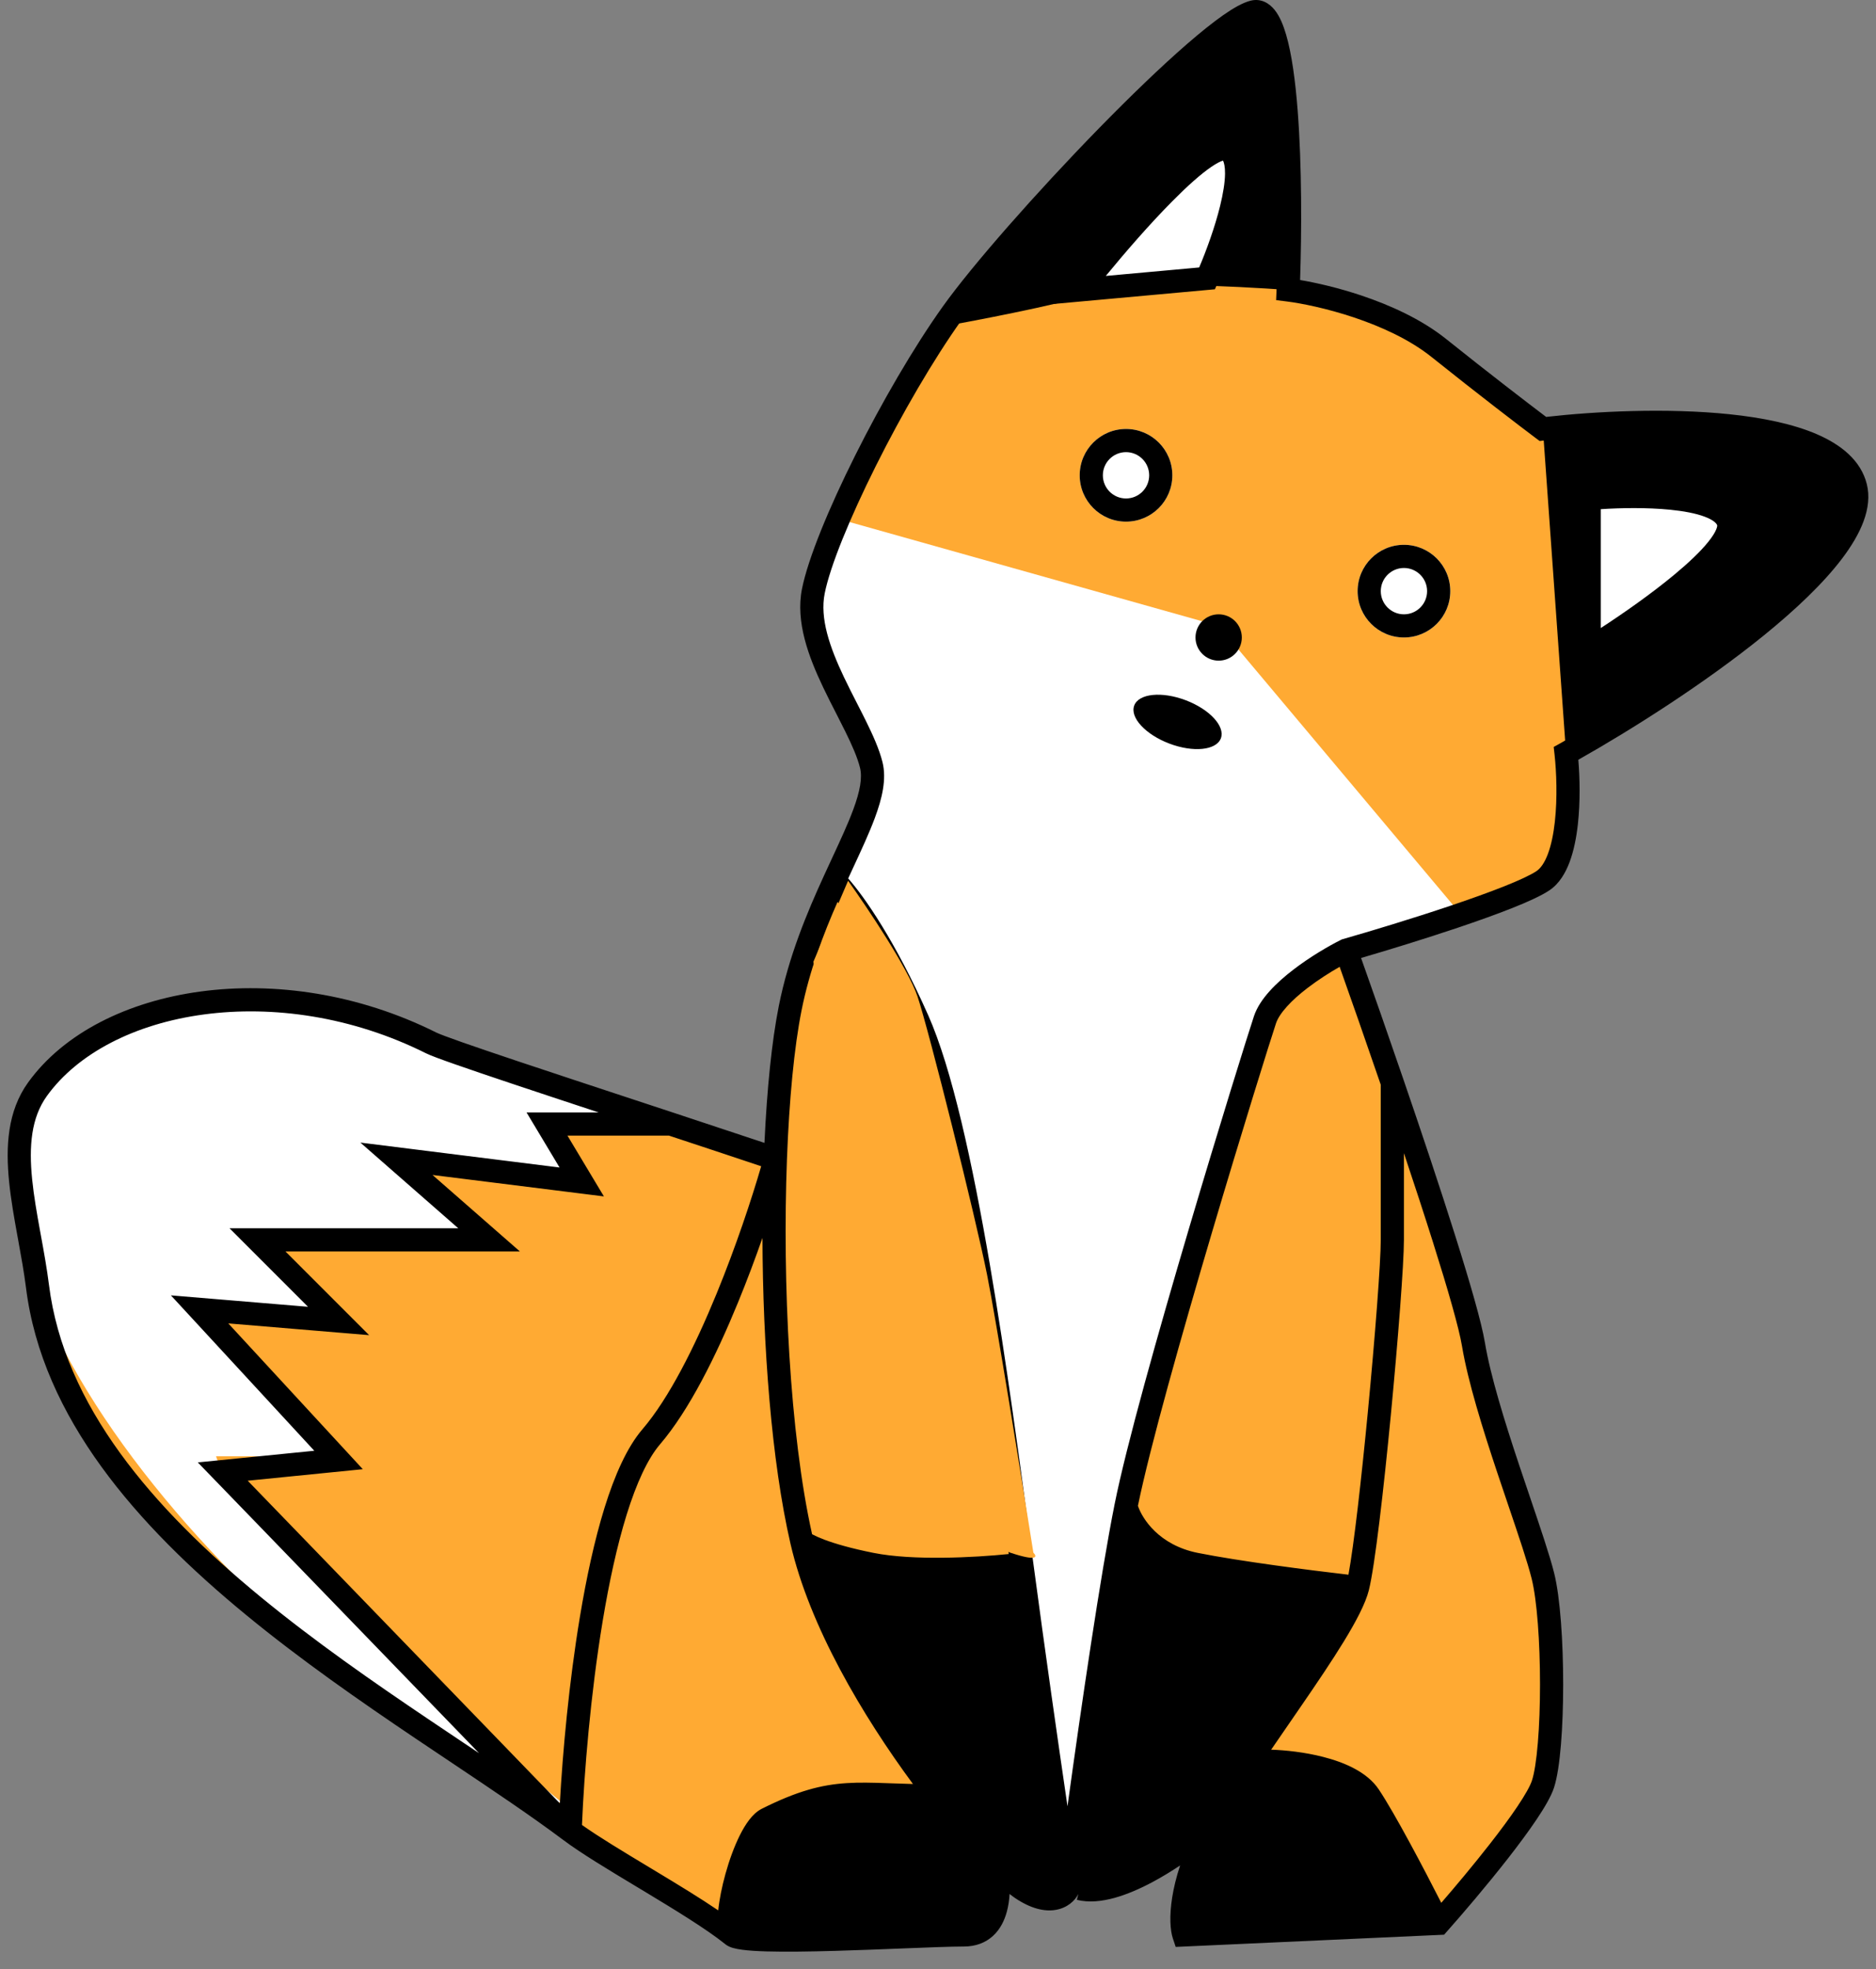 <svg width="81" height="85" viewBox="0 0 81 85" fill="none" xmlns="http://www.w3.org/2000/svg">
<rect x="0" y="0" width="81" height="85" fill="#808080" stroke="none"/>
<path d="M26.618 80.015C20.118 75.348 6.918 65.815 6.118 65.015L5.118 63.515L2.118 57.015L0.618 51.015L1.618 46.515L3.618 45.015L10.118 43.015L17.618 44.515L33.618 50.015V45.015L35.618 39.015L37.618 33.015L35.618 28.515L35.118 25.515L38.618 17.015L45.118 8.515L53.618 0.515H54.618L55.618 4.515V12.515L60.618 14.015L66.618 18.515L77.618 19.015L80.118 21.015L79.118 24.015L73.618 29.015L67.618 32.515V35.015L66.618 38.015L62.118 39.515L58.118 41.015L60.118 46.515L64.118 59.015L67.118 69.515V76.515L64.618 80.015L61.618 83.015L52.618 83.515L51.118 83.015L51.618 79.515L47.118 81.515L45.618 82.015L43.118 81.015L41.618 83.515H31.618L26.618 80.015Z" fill="#FFAA33"/>
<path d="M39.118 67.515C37.518 67.515 35.452 66.848 34.618 66.515C35.285 68.182 36.618 71.615 36.618 72.015C36.618 72.515 42.618 79.515 43.118 80.515C43.518 81.315 44.618 81.848 45.118 82.015L46.118 81.515H47.618L51.618 79.515L51.118 83.515L62.118 83.015L59.118 77.515L56.118 76.015C55.318 75.615 54.118 75.848 53.618 76.015L58.618 68.515C56.285 68.182 51.518 67.515 51.118 67.515C50.718 67.515 49.285 66.182 48.618 65.515L46.118 79.515L44.118 67.515H39.118Z" fill="black"/>
<path d="M75.618 27.015C75.118 27.015 68.118 32.515 67.618 32.515L66.618 18.515C67.618 18.515 69.918 18.415 71.118 18.015C72.618 17.515 79.118 19.515 79.618 20.015C80.018 20.415 79.785 22.181 79.618 23.015C78.451 24.348 76.018 27.015 75.618 27.015Z" fill="black"/>
<path d="M47.618 12.515C46.818 12.915 42.952 13.682 41.118 14.015L44.618 9.015C47.452 6.348 53.318 0.915 54.118 0.515C54.918 0.115 55.118 2.681 55.118 4.015L55.618 12.515C53.285 12.348 48.418 12.115 47.618 12.515Z" fill="black"/>
<path d="M48.118 12.515C46.918 12.515 47.952 11.515 46.618 12.015L50.618 8.015L52.618 6.515L53.618 7.515C53.785 9.682 52.418 12.015 51.618 12.015C50.618 12.015 49.618 12.515 48.118 12.515Z" fill="white"/>
<path d="M73.118 21.515C72.318 21.115 70.118 21.348 69.118 21.515H68.618V28.015C70.618 26.348 74.618 22.915 74.618 22.515C74.618 22.015 74.118 22.015 73.118 21.515Z" fill="white"/>
<path d="M51.618 7.015C50.818 7.415 47.952 10.848 46.618 12.515L52.118 12.015C52.618 10.515 53.618 7.415 53.618 7.015C53.618 6.515 52.618 6.515 51.618 7.015Z" fill="white"/>
<path d="M1.328 47.355C4.928 39.355 23.161 45.688 31.828 49.855C25.428 47.855 23.828 48.022 23.828 48.355L25.328 50.855L16.328 49.855L20.828 53.355H10.831L13.831 57L8.328 56.355L14.828 62.855H9.328C9.661 64.022 13.128 68.655 24.328 77.855C14.828 74.855 -3.172 57.355 1.328 47.355Z" fill="white"/>
<path d="M52.618 27.015L36.618 22.515L35.118 24.515V27.515L37.618 33.515L36.118 38.015L40.118 44.015L43.118 60.515C44.118 66.682 46.118 79.115 46.118 79.515C46.118 79.915 47.785 69.682 48.618 64.515L54.118 45.015L57.118 41.515L63.118 39.515L52.618 27.015Z" fill="white"/>
<path fill-rule="evenodd" clip-rule="evenodd" d="M54.212 1.007C54.054 1.055 53.776 1.201 53.374 1.483C52.965 1.77 52.474 2.164 51.922 2.643C50.819 3.599 49.501 4.87 48.163 6.239C45.48 8.984 42.752 12.087 41.524 13.805C40.294 15.528 38.932 17.879 37.815 20.113C36.691 22.362 35.843 24.434 35.608 25.613C35.393 26.685 35.819 27.924 36.444 29.237C36.629 29.625 36.817 29.993 37.004 30.358C37.135 30.614 37.266 30.869 37.394 31.13C37.692 31.734 37.964 32.337 38.103 32.894C38.287 33.632 38.086 34.464 37.771 35.31C37.529 35.96 37.191 36.688 36.829 37.467C36.761 37.615 36.691 37.764 36.622 37.915C37.328 38.712 38.656 40.62 40.074 43.812C41.103 46.127 41.987 50.188 42.735 54.555C43.453 58.743 44.056 63.271 44.544 66.934C44.568 67.108 44.59 67.279 44.613 67.449C45.132 71.343 45.68 75.167 46.091 77.962C46.678 73.7 47.517 67.966 48.127 64.917C49.134 59.882 53.644 45.355 54.143 43.857C54.274 43.465 54.529 43.1 54.821 42.776C55.116 42.447 55.473 42.136 55.838 41.856C56.568 41.295 57.371 40.829 57.894 40.568L57.935 40.547L57.98 40.534C59.141 40.202 60.959 39.655 62.633 39.091C63.47 38.809 64.267 38.525 64.927 38.263C65.598 37.996 66.089 37.767 66.34 37.599C66.515 37.482 66.689 37.245 66.835 36.854C66.978 36.471 67.075 35.993 67.133 35.472C67.249 34.431 67.201 33.294 67.121 32.57L67.084 32.239L67.375 32.078C69.609 30.837 72.907 28.777 75.54 26.639C76.858 25.569 77.989 24.495 78.736 23.508C79.505 22.494 79.773 21.698 79.632 21.136C79.488 20.558 78.977 20.061 78.058 19.663C77.148 19.268 75.933 19.016 74.578 18.875C71.873 18.592 68.738 18.764 66.677 19.011L66.478 19.035L66.317 18.915C65.647 18.412 63.809 17.009 61.805 15.405C60.87 14.657 59.639 14.097 58.459 13.701C57.282 13.308 56.189 13.09 55.556 13.011L55.099 12.954L55.118 12.495C55.201 10.421 55.225 7.343 55.032 4.841C54.934 3.584 54.784 2.505 54.57 1.776C54.462 1.405 54.35 1.174 54.256 1.055C54.237 1.032 54.223 1.016 54.212 1.007ZM45.591 81.378C45.245 79.122 44.444 73.711 43.687 68.067C42.16 68.223 39.381 68.377 37.519 68.005C36.584 67.818 35.887 67.622 35.385 67.443C36.436 70.876 38.744 74.51 40.829 77.209C41.779 78.438 42.672 79.46 43.362 80.165C43.837 80.652 44.193 80.964 44.395 81.099C44.928 81.454 45.256 81.476 45.418 81.448C45.494 81.434 45.55 81.406 45.591 81.378ZM35.063 66.218C35.077 66.226 35.092 66.234 35.109 66.243C35.219 66.301 35.381 66.375 35.605 66.459C36.054 66.627 36.735 66.829 37.715 67.025C39.419 67.365 42.057 67.227 43.554 67.075C43.554 67.073 43.554 67.072 43.554 67.071C43.065 63.404 42.464 58.893 41.75 54.724C40.998 50.342 40.131 46.402 39.161 44.218C37.949 41.493 36.831 39.78 36.163 38.928C35.553 40.317 34.955 41.875 34.608 43.613C34.292 45.192 34.075 47.458 33.978 50.034C33.778 55.351 34.095 61.879 35.063 66.218ZM56.134 12.086C56.203 10.012 56.213 7.143 56.029 4.764C55.93 3.492 55.774 2.327 55.53 1.495C55.41 1.085 55.255 0.705 55.04 0.434C54.812 0.146 54.452 -0.084 53.996 0.03C53.649 0.117 53.232 0.361 52.8 0.664C52.352 0.979 51.832 1.397 51.267 1.887C50.135 2.868 48.796 4.16 47.447 5.54C44.755 8.296 41.983 11.443 40.711 13.224C39.441 15.002 38.053 17.401 36.92 19.666C35.794 21.918 34.892 24.095 34.627 25.417C34.342 26.844 34.916 28.355 35.541 29.667C35.727 30.058 35.932 30.459 36.128 30.841C36.258 31.096 36.384 31.343 36.497 31.572C36.793 32.171 37.021 32.692 37.132 33.136C37.238 33.559 37.14 34.141 36.834 34.961C36.607 35.571 36.293 36.248 35.936 37.017C35.818 37.27 35.696 37.533 35.571 37.807C34.849 39.385 34.058 41.261 33.627 43.417C33.325 44.928 33.115 47.001 33.007 49.329C31.799 48.925 30.468 48.485 29.12 48.04C28.554 47.853 27.985 47.666 27.421 47.48C25.612 46.884 23.85 46.303 22.39 45.815C21.432 45.494 20.606 45.214 19.983 44.996C19.343 44.771 18.956 44.625 18.841 44.568C15.47 42.882 11.836 42.369 8.667 42.794C5.507 43.218 2.752 44.585 1.212 46.723C0.32 47.962 0.241 49.491 0.393 51.002C0.469 51.764 0.608 52.547 0.747 53.314C0.759 53.378 0.771 53.442 0.782 53.506C0.911 54.212 1.037 54.904 1.122 55.577C1.824 61.198 5.922 65.841 10.63 69.707C12.992 71.648 15.533 73.413 17.921 75.022C18.455 75.382 18.981 75.733 19.495 76.077C21.288 77.277 22.94 78.382 24.318 79.415C25.073 79.982 26.278 80.707 27.495 81.439C27.608 81.507 27.721 81.575 27.834 81.643C29.178 82.453 30.489 83.255 31.292 83.895C31.415 84.003 31.564 84.053 31.652 84.078C31.768 84.111 31.902 84.135 32.043 84.154C32.325 84.192 32.687 84.214 33.095 84.226C33.915 84.249 34.974 84.234 36.069 84.202C37.047 84.174 38.048 84.135 38.948 84.099C40.087 84.054 41.063 84.015 41.617 84.015C42.131 84.015 42.555 83.85 42.876 83.555C43.188 83.269 43.368 82.892 43.469 82.523C43.539 82.271 43.576 82.007 43.591 81.746C43.682 81.819 43.765 81.881 43.84 81.931C44.507 82.376 45.096 82.52 45.592 82.432C46.081 82.346 46.407 82.045 46.559 81.751L46.496 82C47.013 82.129 47.579 82.065 48.12 81.916C48.668 81.765 49.231 81.516 49.766 81.231C50.177 81.011 50.579 80.765 50.953 80.516C50.784 81.031 50.675 81.493 50.611 81.899C50.484 82.702 50.524 83.317 50.643 83.673L50.763 84.032L62.351 83.505L62.491 83.347C63.163 82.591 64.195 81.383 65.112 80.21C65.569 79.624 66.002 79.042 66.348 78.526C66.685 78.024 66.968 77.543 67.092 77.173C67.237 76.737 67.334 76.059 67.397 75.298C67.461 74.524 67.493 73.619 67.493 72.702C67.493 70.886 67.369 68.958 67.103 67.894C66.912 67.132 66.511 65.95 66.065 64.634C65.91 64.179 65.75 63.707 65.592 63.232C64.965 61.352 64.353 59.388 64.111 57.933C63.968 57.078 63.472 55.363 62.829 53.326C62.182 51.275 61.373 48.857 60.59 46.574C59.926 44.636 59.28 42.792 58.767 41.348C59.922 41.011 61.489 40.531 62.952 40.039C63.798 39.754 64.614 39.463 65.296 39.192C65.966 38.926 66.546 38.663 66.895 38.431C67.32 38.148 67.592 37.685 67.772 37.204C67.954 36.715 68.064 36.149 68.127 35.583C68.236 34.6 68.211 33.557 68.147 32.792C70.402 31.52 73.589 29.512 76.17 27.416C77.514 26.324 78.715 25.192 79.533 24.112C80.33 23.061 80.862 21.931 80.603 20.894C80.347 19.872 79.491 19.194 78.455 18.745C77.41 18.293 76.081 18.026 74.682 17.88C71.966 17.597 68.864 17.755 66.758 17.995C65.993 17.418 64.283 16.107 62.43 14.624C61.365 13.773 60.012 13.167 58.776 12.753C57.776 12.419 56.829 12.203 56.134 12.086ZM57.842 41.73C58.344 43.144 58.971 44.935 59.617 46.819V53.515C59.617 54.486 59.37 57.709 59.057 60.967C58.78 63.851 58.458 66.684 58.222 67.967C56.558 67.774 53.514 67.384 51.715 67.025C50.04 66.689 49.318 65.551 49.132 64.993C50.172 59.92 54.595 45.663 55.092 44.173C55.161 43.965 55.318 43.718 55.564 43.445C55.806 43.176 56.112 42.906 56.447 42.649C56.914 42.291 57.417 41.971 57.842 41.73ZM48.852 66.47C48.081 70.77 47.082 77.994 46.626 81.479L46.739 81.03C47.022 81.1 47.398 81.078 47.855 80.951C48.307 80.827 48.799 80.613 49.294 80.349C50.242 79.843 51.148 79.178 51.717 78.699C52.413 77.337 53.671 75.514 54.879 73.763C55.03 73.543 55.181 73.323 55.331 73.107C56.018 72.106 56.667 71.148 57.175 70.317C57.505 69.776 57.761 69.313 57.931 68.939C56.227 68.74 53.297 68.361 51.519 68.005C50.251 67.751 49.393 67.119 48.852 66.47ZM60.617 49.77V53.515C60.617 54.544 60.364 57.82 60.053 61.063C59.742 64.294 59.364 67.591 59.103 68.636C58.957 69.219 58.542 69.998 58.029 70.838C57.505 71.695 56.842 72.674 56.154 73.673C56.005 73.89 55.855 74.108 55.706 74.325C55.43 74.725 55.154 75.125 54.885 75.519C55.494 75.539 56.327 75.625 57.129 75.831C58.027 76.06 59.024 76.473 59.534 77.238C60.237 78.292 61.473 80.643 62.23 82.129C62.85 81.413 63.622 80.492 64.323 79.595C64.774 79.018 65.191 78.457 65.518 77.969C65.854 77.469 66.067 77.087 66.143 76.857C66.248 76.543 66.338 75.971 66.4 75.216C66.462 74.475 66.493 73.598 66.493 72.702C66.493 70.894 66.366 69.072 66.132 68.136C65.953 67.418 65.573 66.299 65.133 65C64.975 64.536 64.81 64.048 64.643 63.548C64.02 61.677 63.382 59.642 63.124 58.097C62.996 57.325 62.524 55.682 61.875 53.627C61.499 52.434 61.067 51.116 60.617 49.77ZM61.323 82.55C60.567 81.069 59.366 78.788 58.702 77.792C58.412 77.357 57.742 77.019 56.881 76.799C56.05 76.587 55.168 76.515 54.617 76.515V75.912C53.777 77.154 53.024 78.32 52.565 79.239C51.985 80.397 51.711 81.349 51.599 82.056C51.535 82.458 51.525 82.772 51.538 82.995L61.323 82.55ZM42.54 80.755C41.874 80.064 41.055 79.123 40.188 78.014C39.533 78.01 38.971 77.99 38.473 77.972C38.394 77.969 38.316 77.966 38.239 77.963C37.623 77.941 37.115 77.929 36.627 77.96C35.678 78.02 34.772 78.246 33.341 78.962C33.312 78.977 33.242 79.028 33.141 79.158C33.045 79.283 32.942 79.452 32.838 79.66C32.63 80.077 32.437 80.607 32.287 81.149C32.136 81.69 32.034 82.221 31.998 82.636C31.98 82.845 31.981 83.007 31.994 83.119C31.995 83.124 31.995 83.129 31.996 83.133C32.042 83.143 32.101 83.153 32.175 83.163C32.406 83.194 32.728 83.215 33.124 83.226C33.914 83.249 34.949 83.234 36.041 83.203C36.982 83.176 37.97 83.137 38.869 83.101C40.034 83.055 41.049 83.015 41.617 83.015C41.904 83.015 42.079 82.929 42.2 82.819C42.33 82.699 42.435 82.512 42.505 82.257C42.635 81.787 42.614 81.201 42.54 80.755ZM31.011 82.455C31.059 81.983 31.171 81.428 31.323 80.881C31.485 80.297 31.699 79.703 31.944 79.213C32.066 78.969 32.202 78.739 32.35 78.547C32.493 78.361 32.673 78.178 32.894 78.068C34.417 77.306 35.453 77.032 36.564 76.962C37.107 76.927 37.66 76.942 38.275 76.964C38.352 76.966 38.431 76.969 38.511 76.972C38.795 76.983 39.095 76.993 39.419 77.001C37.258 74.07 34.959 70.22 34.13 66.627C33.31 63.071 32.935 58.066 32.921 53.429C32.61 54.318 32.255 55.268 31.865 56.217C30.921 58.52 29.753 60.876 28.497 62.34C27.966 62.961 27.482 64.011 27.059 65.368C26.641 66.712 26.298 68.303 26.023 69.959C25.495 73.143 25.222 76.526 25.128 78.768C25.846 79.279 26.905 79.916 28.026 80.591C28.134 80.656 28.242 80.721 28.351 80.787C29.277 81.345 30.227 81.922 31.011 82.455ZM24.172 77.836C24.296 75.612 24.566 72.629 25.037 69.796C25.316 68.114 25.668 66.474 26.104 65.071C26.537 63.681 27.07 62.469 27.738 61.69C28.883 60.354 30.001 58.127 30.94 55.838C31.778 53.795 32.455 51.747 32.866 50.337C31.637 49.925 30.271 49.473 28.883 49.015H24.501L26.075 51.639L18.675 50.714L22.448 54.015H12.325L15.937 57.627L9.857 57.12L15.665 63.413L10.695 63.91L24.172 77.836ZM25.85 48.015C24.49 47.567 23.193 47.138 22.073 46.763C21.114 46.442 20.282 46.16 19.653 45.939C19.041 45.725 18.579 45.555 18.394 45.462C15.203 43.867 11.772 43.387 8.8 43.786C5.818 44.186 3.354 45.46 2.023 47.307C1.351 48.24 1.242 49.458 1.388 50.903C1.46 51.619 1.591 52.365 1.731 53.135C1.743 53.2 1.755 53.265 1.767 53.33C1.895 54.032 2.026 54.75 2.114 55.453C2.766 60.672 6.597 65.101 11.264 68.934C13.589 70.844 16.097 72.587 18.48 74.192C19.005 74.546 19.525 74.894 20.036 75.236C20.254 75.382 20.471 75.526 20.685 75.67L8.54 63.12L13.57 62.617L7.379 55.91L13.299 56.403L9.911 53.015H19.787L15.56 49.316L24.16 50.391L22.735 48.015H25.85ZM52.554 5.965C52.818 5.893 53.188 5.878 53.471 6.161C53.822 6.512 53.897 7.043 53.893 7.506C53.888 7.997 53.791 8.561 53.653 9.121C53.377 10.246 52.916 11.451 52.575 12.218L52.455 12.486L45.508 13.118L46.225 12.206C47.148 11.031 48.586 9.315 49.9 7.988C50.554 7.328 51.197 6.744 51.741 6.373C52.01 6.191 52.288 6.036 52.554 5.965ZM47.745 11.91L51.777 11.544C52.085 10.817 52.454 9.813 52.682 8.883C52.811 8.356 52.889 7.877 52.893 7.496C52.896 7.192 52.85 7.02 52.807 6.932C52.7 6.962 52.533 7.044 52.304 7.2C51.841 7.515 51.253 8.043 50.611 8.692C49.64 9.671 48.592 10.879 47.745 11.91ZM69.118 21.977V27.107C70.098 26.469 71.279 25.642 72.261 24.83C72.892 24.308 73.421 23.809 73.763 23.381C73.935 23.166 74.045 22.988 74.101 22.851C74.153 22.724 74.144 22.675 74.143 22.672C74.118 22.598 73.998 22.448 73.595 22.298C73.215 22.156 72.698 22.059 72.106 22C71.112 21.902 69.985 21.92 69.118 21.977ZM73.944 21.36C74.415 21.536 74.917 21.831 75.092 22.357C75.195 22.666 75.131 22.975 75.026 23.231C74.919 23.491 74.746 23.753 74.544 24.006C74.138 24.513 73.548 25.063 72.899 25.6C71.596 26.678 69.975 27.767 68.88 28.441L68.118 28.91V21.058L68.573 21.017C69.508 20.932 70.942 20.88 72.204 21.005C72.833 21.067 73.447 21.176 73.944 21.36Z" fill="black"/>
<path d="M50.618 20.515C50.618 21.619 49.723 22.515 48.618 22.515C47.514 22.515 46.618 21.619 46.618 20.515C46.618 19.41 47.514 18.515 48.618 18.515C49.723 18.515 50.618 19.41 50.618 20.515Z" fill="white"/>
<path fill-rule="evenodd" clip-rule="evenodd" d="M48.618 21.515C49.17 21.515 49.618 21.067 49.618 20.515C49.618 19.963 49.17 19.515 48.618 19.515C48.066 19.515 47.618 19.963 47.618 20.515C47.618 21.067 48.066 21.515 48.618 21.515ZM48.618 22.515C49.723 22.515 50.618 21.619 50.618 20.515C50.618 19.41 49.723 18.515 48.618 18.515C47.514 18.515 46.618 19.41 46.618 20.515C46.618 21.619 47.514 22.515 48.618 22.515Z" fill="black"/>
<path d="M62.618 25.515C62.618 26.619 61.723 27.515 60.618 27.515C59.514 27.515 58.618 26.619 58.618 25.515C58.618 24.41 59.514 23.515 60.618 23.515C61.723 23.515 62.618 24.41 62.618 25.515Z" fill="white"/>
<path fill-rule="evenodd" clip-rule="evenodd" d="M60.618 26.515C61.17 26.515 61.618 26.067 61.618 25.515C61.618 24.963 61.17 24.515 60.618 24.515C60.066 24.515 59.618 24.963 59.618 25.515C59.618 26.067 60.066 26.515 60.618 26.515ZM60.618 27.515C61.723 27.515 62.618 26.619 62.618 25.515C62.618 24.41 61.723 23.515 60.618 23.515C59.514 23.515 58.618 24.41 58.618 25.515C58.618 26.619 59.514 27.515 60.618 27.515Z" fill="black"/>
<path fill-rule="evenodd" clip-rule="evenodd" d="M52.618 28.515C53.17 28.515 53.618 28.067 53.618 27.515C53.618 26.963 53.17 26.515 52.618 26.515C52.066 26.515 51.618 26.963 51.618 27.515C51.618 28.067 52.066 28.515 52.618 28.515Z" fill="black"/>
<path fill-rule="evenodd" clip-rule="evenodd" d="M50.488 32.094C51.521 32.486 52.517 32.385 52.713 31.868C52.908 31.352 52.23 30.616 51.197 30.224C50.164 29.832 49.168 29.933 48.973 30.45C48.777 30.966 49.455 31.702 50.488 32.094Z" fill="black"/>
<path d="M32.618 79.015L31.618 83.015L32.618 84.015H37.618L43.118 83.015L42.618 80.515L40.118 77.515H35.118L32.618 79.015Z" fill="url(#paint0_linear_5577_1937)"/>
<path d="M36.618 38.015L35.118 41.515L39.618 61.015C40.452 62.848 42.418 66.615 43.618 67.015C44.818 67.415 44.785 67.182 44.618 67.015C44.118 63.848 43.018 57.015 42.618 55.015C42.118 52.515 40.118 44.515 39.618 43.015C39.218 41.815 37.452 39.182 36.618 38.015Z" fill="#FFAA33"/>
<defs>
<linearGradient id="paint0_linear_5577_1937" x1="31.618" y1="80.765" x2="43.118" y2="80.765" gradientUnits="userSpaceOnUse">
<stop offset="1"/>
</linearGradient>
</defs>
</svg>
